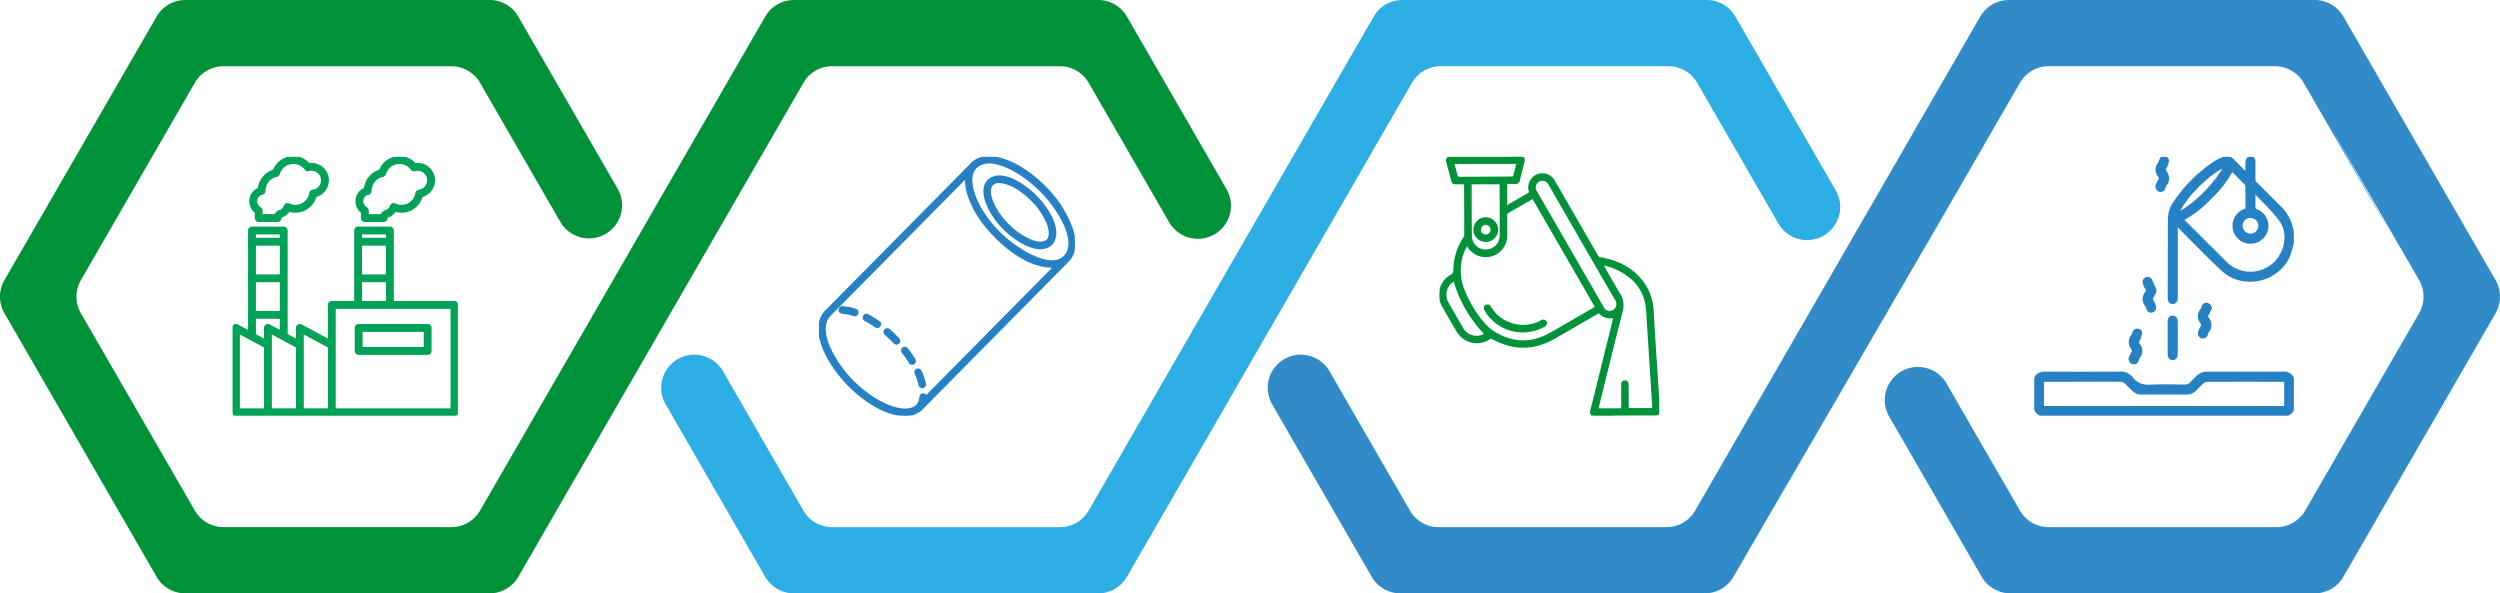 <svg xmlns="http://www.w3.org/2000/svg" xmlns:xlink="http://www.w3.org/1999/xlink" width="870" height="206.496" viewBox="0 0 870 206.496">
  <defs>
    <clipPath id="clip-path">
      <rect id="Rectangle_1849" data-name="Rectangle 1849" width="870" height="206.496" fill="none"/>
    </clipPath>
    <clipPath id="clip-path-2">
      <rect id="Rectangle_1898" data-name="Rectangle 1898" width="78.278" height="90" fill="#00a257" stroke="#00a257" stroke-width="0.5"/>
    </clipPath>
    <clipPath id="clip-path-3">
      <rect id="Rectangle_1899" data-name="Rectangle 1899" width="89" height="90" fill="#2581c4" stroke="#2581c4" stroke-width="0.5"/>
    </clipPath>
    <clipPath id="clip-path-4">
      <rect id="Rectangle_1900" data-name="Rectangle 1900" width="90.191" height="90" fill="#2581c4" stroke="#2581c4" stroke-width="0.5"/>
    </clipPath>
    <clipPath id="clip-path-5">
      <rect id="Rectangle_1901" data-name="Rectangle 1901" width="76.386" height="90" fill="#009239" stroke="#009239" stroke-width="0.5"/>
    </clipPath>
  </defs>
  <g id="Group_3828" data-name="Group 3828" transform="translate(-364 -874.516)">
    <g id="Group_3792" data-name="Group 3792" transform="translate(364 874.516)">
      <g id="Group_3793" data-name="Group 3793" clip-path="url(#clip-path)">
        <path id="Path_882" data-name="Path 882" d="M780.427,97.486,727.455,5.762A11.51,11.51,0,0,0,717.478,0H611.06a11.529,11.529,0,0,0-9.976,5.763S502.8,176.1,501.885,177.685a11.528,11.528,0,0,1-9.974,5.763H412.6a11.531,11.531,0,0,1-9.974-5.763l-28-48.5a11.518,11.518,0,0,0-19.951,0v.012a11.531,11.531,0,0,0,0,11.512l34.644,60.026a11.556,11.556,0,0,0,9.974,5.763H505.218a11.532,11.532,0,0,0,9.975-5.763C601.585,52.064,578.755,91.447,614.912,28.81a11.531,11.531,0,0,1,9.974-5.763h78.779a11.5,11.5,0,0,1,9.974,5.763c81.629,141.429-41.52-72.81,40.172,68.676a11.548,11.548,0,0,1,0,11.525l-39.654,68.675a11.5,11.5,0,0,1-9.974,5.763h-79.3a11.531,11.531,0,0,1-9.974-5.763c-18.38-31.8-12.73-22.021-25.518-44.186a11.52,11.52,0,1,0-19.953,11.52c5.5,9.515-.695-1.212,32.162,55.714a11.56,11.56,0,0,0,9.976,5.763h105.9a11.507,11.507,0,0,0,9.977-5.763l52.972-91.723a11.542,11.542,0,0,0,0-11.525" transform="translate(88.033 0)" fill="#318bc9"/>
        <path id="Path_883" data-name="Path 883" d="M346.249,200.734a11.533,11.533,0,0,1-9.974,5.762H230.351a11.555,11.555,0,0,1-9.974-5.762l-34.644-60.027a11.525,11.525,0,0,1,0-11.512v-.011a11.516,11.516,0,0,1,19.95,0l28,48.5a11.533,11.533,0,0,0,9.976,5.762h79.307a11.535,11.535,0,0,0,9.976-5.762s60.785-105.369,99.2-171.923A11.527,11.527,0,0,1,442.116,0h105.9a11.5,11.5,0,0,1,9.974,5.763l34.935,60.505a11.523,11.523,0,1,1-19.96,11.522L544.7,28.81a11.508,11.508,0,0,0-9.976-5.762h-79.3a11.506,11.506,0,0,0-9.976,5.762s-66.6,115.467-99.2,171.924" transform="translate(45.917 0)" fill="#2dafe6"/>
        <path id="Path_884" data-name="Path 884" d="M279.605,28.809a11.516,11.516,0,0,1,9.976-5.76h79.3a11.521,11.521,0,0,1,9.976,5.759l28.02,48.537a11.519,11.519,0,0,0,19.966-.025l.006-.01a11.521,11.521,0,0,0-.015-11.492L392.164,5.763A11.519,11.519,0,0,0,382.187,0H276.271A11.518,11.518,0,0,0,266.3,5.762c-82.258,142.447-33.224,57.617-99.243,171.924a11.52,11.52,0,0,1-9.974,5.759h-79.3a11.517,11.517,0,0,1-9.974-5.76L28.148,109.007a11.521,11.521,0,0,1,0-11.52L67.8,28.808a11.519,11.519,0,0,1,9.974-5.759h79.3a11.52,11.52,0,0,1,9.977,5.76L194.989,77.2a11.518,11.518,0,0,0,19.966-.026l.005-.009a11.519,11.519,0,0,0-.015-11.491L180.362,5.763A11.519,11.519,0,0,0,170.385,0H64.471A11.518,11.518,0,0,0,54.5,5.763L1.543,97.488a11.522,11.522,0,0,0,0,11.517L54.5,200.731a11.521,11.521,0,0,0,9.976,5.759H170.386a11.521,11.521,0,0,0,9.976-5.759c4.39-7.6,98.129-169.993,99.243-171.922" transform="translate(0 0.001)" fill="#009239"/>
      </g>
    </g>
    <g id="Group_3811" data-name="Group 3811" transform="translate(445 929.1)">
      <g id="Group_3810" data-name="Group 3810" transform="translate(0 0)" clip-path="url(#clip-path-2)">
        <path id="Path_885" data-name="Path 885" d="M77.163,50.414H55.8V25.641a1.114,1.114,0,0,0-1.114-1.114H43.624a1.114,1.114,0,0,0-1.114,1.114V50.414H34.468a1.114,1.114,0,0,0-1.114,1.114V63.647l-9.477-5.1a1.114,1.114,0,0,0-1.641.981v4.114L18.86,61.832V25.641a1.114,1.114,0,0,0-1.114-1.114H6.689a1.114,1.114,0,0,0-1.114,1.114V60.667L1.641,58.552A1.114,1.114,0,0,0,0,59.533V88.886A1.114,1.114,0,0,0,1.114,90h76.05a1.114,1.114,0,0,0,1.114-1.114V51.528a1.115,1.115,0,0,0-1.115-1.114M7.8,26.755h8.83v1.667H7.8Zm0,3.9h8.83v10.5H7.8Zm0,12.726h8.83v10.5H7.8Zm3.314,44.4H2.226V61.4l3.926,2.11.013.007,4.952,2.662Zm.543-29.195a1.114,1.114,0,0,0-.542.956v4.114L7.8,61.865V56.1h8.83v4.531l-3.874-2.083a1.116,1.116,0,0,0-1.1.026M22.236,87.772H13.345V61.4l3.865,2.078.014.007,5.012,2.694Zm11.118,0H24.463V61.4l8.891,4.78ZM44.738,26.755h8.83v1.667h-8.83Zm0,3.9h8.83v10.5h-8.83Zm0,12.726h8.83v7.037h-8.83Zm31.311,44.4H35.582V52.641H76.049V87.772M43.808,68.652H67.824a1.114,1.114,0,0,0,1.114-1.114V59.533a1.114,1.114,0,0,0-1.114-1.114H43.808a1.114,1.114,0,0,0-1.114,1.114v8.005a1.114,1.114,0,0,0,1.114,1.114m1.114-8.005H66.71v5.778H44.922ZM44.856,19.3V21.31a1.114,1.114,0,0,0,1.114,1.114h6.556A1.114,1.114,0,0,0,53.64,21.31a.5.5,0,0,1,.348-.471,4.827,4.827,0,0,0,2.579-1.975,7.33,7.33,0,0,0,5.591-.529,7.467,7.467,0,0,0,2.52-2.172,7.283,7.283,0,0,0,1.166-2.411A5.793,5.793,0,0,0,63.5,2.424,7.319,7.319,0,0,0,56.792.106a7.32,7.32,0,0,0-5.643,4.583,7.409,7.409,0,0,0-5.255,6.345A4.714,4.714,0,0,0,43,14.791,4.806,4.806,0,0,0,44.856,19.3m.349-4.211a2.547,2.547,0,0,1,2.028-2.16,1.114,1.114,0,0,0,.854-1.1A5.2,5.2,0,0,1,52.22,6.716a1.112,1.112,0,0,0,.847-.768,5.164,5.164,0,0,1,9.1-1.637,1.114,1.114,0,0,0,1.206.415,3.624,3.624,0,0,1,.934-.137,3.564,3.564,0,0,1,.473,7.1,1.115,1.115,0,0,0-.968.927,5.164,5.164,0,0,1-7.32,3.836,1.114,1.114,0,0,0-1.524.644,2.6,2.6,0,0,1-1.657,1.617,2.716,2.716,0,0,0-1.662,1.479H47.083V18.7a1.114,1.114,0,0,0-.572-.973A2.593,2.593,0,0,1,45.2,15.093M7.92,19.3V21.31a1.114,1.114,0,0,0,1.114,1.114H15.59A1.114,1.114,0,0,0,16.7,21.31a.5.5,0,0,1,.348-.471,4.827,4.827,0,0,0,2.579-1.975,7.33,7.33,0,0,0,5.591-.529,7.467,7.467,0,0,0,2.52-2.172,7.283,7.283,0,0,0,1.166-2.411A5.793,5.793,0,0,0,26.566,2.424,7.319,7.319,0,0,0,19.856.106a7.32,7.32,0,0,0-5.643,4.583,7.41,7.41,0,0,0-5.254,6.345,4.714,4.714,0,0,0-2.9,3.757A4.807,4.807,0,0,0,7.92,19.3m.35-4.211a2.547,2.547,0,0,1,2.028-2.16,1.114,1.114,0,0,0,.854-1.1,5.2,5.2,0,0,1,4.133-5.117,1.112,1.112,0,0,0,.847-.768,5.164,5.164,0,0,1,9.1-1.637,1.114,1.114,0,0,0,1.206.415,3.625,3.625,0,0,1,.935-.137,3.564,3.564,0,0,1,.473,7.1,1.115,1.115,0,0,0-.968.927,5.164,5.164,0,0,1-7.32,3.836,1.114,1.114,0,0,0-1.524.644,2.6,2.6,0,0,1-1.657,1.617,2.716,2.716,0,0,0-1.662,1.479H10.148V18.7a1.114,1.114,0,0,0-.572-.973A2.592,2.592,0,0,1,8.27,15.093" transform="translate(0 0)" fill="#00a257" stroke="#00a257" stroke-width="0.5"/>
      </g>
    </g>
    <g id="Group_3813" data-name="Group 3813" transform="translate(649 929.1)">
      <g id="Group_3812" data-name="Group 3812" clip-path="url(#clip-path-3)">
        <path id="Path_886" data-name="Path 886" d="M349.138,61.385c4-4.541-1.292-12.7-5.41-16.837-4.081-4.161-12.161-9.521-16.647-5.472-1.606,1.624-1.848,4.34-.681,7.645a26.043,26.043,0,0,0,6.091,9.192c3.79,3.956,12.242,9.591,16.647,5.472M328.578,40.59a3.171,3.171,0,0,1,2.324-.8c4.04.2,7.978,2.974,11.328,6.268a23.879,23.879,0,0,1,5.594,8.4c.865,2.446.8,4.419-.184,5.41s-2.931,1.059-5.349.186a23.58,23.58,0,0,1-8.3-5.658,23.868,23.868,0,0,1-5.594-8.4c-.864-2.446-.8-4.419.184-5.41" transform="translate(-268.199 -30.92)" fill="#2581c4" stroke="#2581c4" stroke-width="0.5"/>
        <path id="Path_887" data-name="Path 887" d="M29.895,90a8,8,0,0,0,5.888-2.181L86.846,36.173c2.41-2.437,2.813-6.524,1.135-11.506a38.829,38.829,0,0,0-9.294-14.234C69.263.9,58.084-2.722,53.236,2.181L2.174,53.826c-6.079,6.937,1.873,19.411,8.16,25.74C16.931,86.209,24.355,90,29.895,90M54.734,3.7c5.041-4.776,16.13,1.813,22.455,8.253,5.338,5.217,13.43,17.381,8.16,22.711-4.813,4.868-16.645-2.494-22.455-8.253C54.513,18.1,50.736,7.484,54.734,3.7M3.671,55.341,51.107,7.364C50.74,13.034,54.46,21,61.4,27.92c5.83,5.815,12.966,10.58,20.326,10.406L37.279,83.276a1.056,1.056,0,0,0-1.338-.68,1.068,1.068,0,0,0-.719.89A5.712,5.712,0,0,1,34,86.565c-4.071,3.479-14-.387-22.173-8.513C6.536,72.788-1.218,61.03,3.671,55.341" transform="translate(0 0)" fill="#2581c4" stroke="#2581c4" stroke-width="0.5"/>
        <path id="Path_888" data-name="Path 888" d="M189.644,415.556a22.236,22.236,0,0,1,1.37,4.016,1.059,1.059,0,0,0,1.27.8,1.071,1.071,0,0,0,.793-1.285,24.419,24.419,0,0,0-1.5-4.409,1.054,1.054,0,0,0-1.4-.539,1.076,1.076,0,0,0-.533,1.416Z" transform="translate(-156.101 -340.146)" fill="#2581c4" stroke="#2581c4" stroke-width="0.5"/>
        <path id="Path_889" data-name="Path 889" d="M166.023,376.9a1.052,1.052,0,0,0,1.459.342,1.078,1.078,0,0,0,.338-1.475,41.807,41.807,0,0,0-2.609-3.741,1.051,1.051,0,0,0-1.487-.177,1.079,1.079,0,0,0-.175,1.5,39.68,39.68,0,0,1,2.475,3.548" transform="translate(-134.499 -305.287)" fill="#2581c4" stroke="#2581c4" stroke-width="0.5"/>
        <path id="Path_890" data-name="Path 890" d="M129.005,337.415c1.075.933,2.138,1.951,3.131,2.995a1.05,1.05,0,0,0,1.5.022,1.08,1.08,0,0,0,.029-1.506c-1.039-1.094-2.152-2.158-3.278-3.135a1.051,1.051,0,0,0-1.5.078,1.08,1.08,0,0,0,.077,1.513l.039.034Z" transform="translate(-105.919 -275.631)" fill="#2581c4" stroke="#2581c4" stroke-width="0.5"/>
        <path id="Path_891" data-name="Path 891" d="M88.181,309.348a34.942,34.942,0,0,1,3.656,2.249,1.051,1.051,0,0,0,1.476-.253,1.079,1.079,0,0,0-.251-1.493l-.02-.014a37.1,37.1,0,0,0-3.879-2.385,1.053,1.053,0,0,0-1.429.452,1.077,1.077,0,0,0,.446,1.445Z" transform="translate(-72.152 -252.475)" fill="#2581c4" stroke="#2581c4" stroke-width="0.5"/>
        <path id="Path_892" data-name="Path 892" d="M46.612,294.811a1.074,1.074,0,0,0-.673-1.353h0a17.753,17.753,0,0,0-4.585-.936,1.071,1.071,0,0,0-.117,2.139,15.667,15.667,0,0,1,4.038.831,1.058,1.058,0,0,0,1.337-.681" transform="translate(-33.135 -240.31)" fill="#2581c4" stroke="#2581c4" stroke-width="0.5"/>
      </g>
    </g>
    <g id="Group_3814" data-name="Group 3814" transform="translate(1072 929.1)">
      <g id="Group_3814-2" data-name="Group 3814" clip-path="url(#clip-path-4)">
        <path id="Path_893" data-name="Path 893" d="M308.161,29.172a37.818,37.818,0,0,1-1.632,5.605c-4.077,8.827-16.161,11.3-23.293,4.676-5.046-4.687-9.807-9.678-14.691-14.538a9.919,9.919,0,0,1-.667-.816l-.293.1v.967q0,11.731,0,23.462a5.674,5.674,0,0,1-.1,1.22,1.453,1.453,0,0,1-2.834-.033,4.1,4.1,0,0,1-.072-.873c.021-9.138.06-18.277.059-27.415a9.963,9.963,0,0,1,1.884-5.66A49.836,49.836,0,0,1,281.424,1.279,12.7,12.7,0,0,1,284.255.136a2.6,2.6,0,0,1,2.789.816c1.456,1.474,2.929,2.93,4.57,4.569,0-1.382-.051-2.54.024-3.689a2.1,2.1,0,0,1,.538-1.4,2.018,2.018,0,0,1,1.514-.27,1.307,1.307,0,0,1,.924,1.433c0,2.021.025,4.043-.01,6.063a1.819,1.819,0,0,0,.6,1.457c2.7,2.653,5.345,5.353,8.047,8a15.269,15.269,0,0,1,4.771,9.532,4.476,4.476,0,0,0,.141.587ZM294.918,12.854l-.3.164c0,1.485.027,2.97-.014,4.454a.882.882,0,0,0,.709.993,5.957,5.957,0,0,1,3.468,7.567,6,6,0,1,1-7.168-7.839c0-2.708.006-5.4-.012-8.093a.969.969,0,0,0-.265-.606c-1.5-1.526-3.013-3.035-4.571-4.6a39.512,39.512,0,0,1-7.419,9.508,39.238,39.238,0,0,1-9.548,7.45,3.238,3.238,0,0,0,.233.3q7.316,7.3,14.639,14.6a12.03,12.03,0,0,0,18.257-1.588c2.849-4.175,3.174-9.522.244-13.341-2.464-3.21-5.48-6-8.252-8.972M284.05,3.509c-5.708,2.382-14.411,11.6-15.8,15.887a46.848,46.848,0,0,0,15.8-15.887m6.1,20.52a2.985,2.985,0,0,0,2.976,2.954,2.987,2.987,0,1,0,.012-5.974,2.963,2.963,0,0,0-2.989,3.02" transform="translate(-217.97 -0.003)" fill="#2581c4" stroke="#2581c4" stroke-width="0.5"/>
        <path id="Path_894" data-name="Path 894" d="M0,428.039c.656-1.738,1.917-2.366,3.761-2.355q12.941.078,25.884,0A5.042,5.042,0,0,1,34,427.534c1.66,2.2,3.746,2.864,6.477,2.7,3.948-.233,7.92-.074,11.882-.048a2.438,2.438,0,0,0,1.949-.8c.677-.73,1.412-1.407,2.108-2.121a4.962,4.962,0,0,1,3.778-1.567c2.7.029,5.4.008,8.1.008,6.045,0,12.091.039,18.136-.023a3.494,3.494,0,0,1,3.761,2.355v10.373A4.051,4.051,0,0,1,87.9,440.7H2.29A4.051,4.051,0,0,1,0,438.412Zm87.155.739a2.567,2.567,0,0,0-.341-.057c-8.922,0-17.845-.015-26.767.022a2.525,2.525,0,0,0-1.454.65c-.824.7-1.552,1.514-2.321,2.279A4.549,4.549,0,0,1,53,433.167q-7.924.006-15.848,0a4.02,4.02,0,0,1-2.8-1.11c-.859-.8-1.712-1.606-2.508-2.465a2.722,2.722,0,0,0-2.181-.889c-8.57.023-17.14.013-25.71.016-.308,0-.615.026-.914.039v8.893H87.155Z" transform="translate(0 -350.698)" fill="#2581c4" stroke="#2581c4" stroke-width="0.5"/>
        <path id="Path_895" data-name="Path 895" d="M264.545,322.643c0-1.9-.02-3.805.008-5.708.015-1.054.547-1.659,1.408-1.682a1.355,1.355,0,0,1,1.488,1.091,4.358,4.358,0,0,1,.1,1.043q.011,5.313,0,10.625a4.94,4.94,0,0,1-.078.958,1.424,1.424,0,0,1-1.482,1.219,1.4,1.4,0,0,1-1.4-1.315,6.841,6.841,0,0,1-.046-.875q-.006-2.678,0-5.357Z" transform="translate(-217.939 -259.72)" fill="#2581c4" stroke="#2581c4" stroke-width="0.5"/>
        <path id="Path_896" data-name="Path 896" d="M219.4,242.963a13.759,13.759,0,0,1-.967,2.187,1.205,1.205,0,0,0-.015,1.627,4.83,4.83,0,0,1,.749,1.834,1.486,1.486,0,0,1-1.228,1.821,1.513,1.513,0,0,1-1.712-1.271,3.63,3.63,0,0,0-.493-1,3.518,3.518,0,0,1,0-4.326,1.213,1.213,0,0,0,.035-1.693,4.81,4.81,0,0,1-.734-1.928,1.461,1.461,0,0,1,1.278-1.7,1.545,1.545,0,0,1,1.662,1.242,8.934,8.934,0,0,0,.467,1.014c.313.708.617,1.421.954,2.2" transform="translate(-177.117 -196.481)" fill="#2581c4" stroke="#2581c4" stroke-width="0.5"/>
        <path id="Path_897" data-name="Path 897" d="M239.965,10.176a15.144,15.144,0,0,1,.932-1.929,1.108,1.108,0,0,0,.021-1.484,3.578,3.578,0,0,1-.047-4.541,4.463,4.463,0,0,0,.491-1.1A1.483,1.483,0,0,1,242.938.015c.789.122,1.37.605,1.285,1.4a6.032,6.032,0,0,1-.73,2.27,1.2,1.2,0,0,0-.007,1.554,3.592,3.592,0,0,1,.045,4.469,3.842,3.842,0,0,0-.481,1.009,1.482,1.482,0,0,1-1.741,1.213c-.775-.136-1.22-.764-1.344-1.754" transform="translate(-197.694 0)" fill="#2581c4" stroke="#2581c4" stroke-width="0.5"/>
        <path id="Path_898" data-name="Path 898" d="M328.6,291.241a17.065,17.065,0,0,1-.993,2.088,1.06,1.06,0,0,0-.014,1.406,3.561,3.561,0,0,1,.042,4.609,3.246,3.246,0,0,0-.429.94,1.463,1.463,0,0,1-1.747,1.2,1.432,1.432,0,0,1-1.181-1.679,6.009,6.009,0,0,1,.791-2,1.117,1.117,0,0,0,.01-1.48,3.553,3.553,0,0,1-.045-4.539,3.887,3.887,0,0,0,.454-1.019,1.542,1.542,0,0,1,1.615-1.194,1.831,1.831,0,0,1,1.5,1.67" transform="translate(-267.117 -238.552)" fill="#2581c4" stroke="#2581c4" stroke-width="0.5"/>
        <path id="Path_899" data-name="Path 899" d="M187.093,350.922a16.369,16.369,0,0,1,.942-1.925,1.076,1.076,0,0,0,.035-1.413,3.578,3.578,0,0,1-.005-4.681,4.446,4.446,0,0,0,.423-1.037,1.409,1.409,0,0,1,1.522-1.06c.752.051,1.38.5,1.315,1.254a6.841,6.841,0,0,1-.733,2.436c-.282.557-.429.92-.016,1.478a3.584,3.584,0,0,1,.006,4.609,3.1,3.1,0,0,0-.39.858c-.286.952-.853,1.386-1.7,1.265-.832-.119-1.283-.739-1.4-1.784" transform="translate(-154.136 -280.768)" fill="#2581c4" stroke="#2581c4" stroke-width="0.5"/>
      </g>
    </g>
    <g id="Group_3816" data-name="Group 3816" transform="translate(865 929.1)">
      <g id="Group_3815" data-name="Group 3815" clip-path="url(#clip-path-5)">
        <path id="Path_900" data-name="Path 900" d="M53.333,90c-.805-.428-.816-1.08-.619-1.873Q56.676,72.2,60.605,56.273c.034-.135.054-.273.1-.5a4.971,4.971,0,0,1-5.244-1.665q-2.627,1.515-5.237,3.018C46.7,59.164,43.2,61.237,39.648,63.225c-7.071,3.962-14.169,3.934-21.229-.037a.972.972,0,0,0-1.174.123,7.791,7.791,0,0,1-9.461-.639,9.171,9.171,0,0,1-1.712-2.094C4.4,57.791,2.793,54.969,1.184,52.147A7.745,7.745,0,0,1,3.936,41.252a1.966,1.966,0,0,0,1.081-1.926A20.388,20.388,0,0,1,8.4,28.316a2.223,2.223,0,0,0,.413-1.107c0-5.772-.032-11.543-.06-17.314a5.805,5.805,0,0,0-.068-.584c-1.041,0-2.059-.019-3.077.007a1.194,1.194,0,0,1-1.33-1C3.71,6.137,3.114,3.965,2.555,1.784,2.271.682,2.688.163,3.825.156Q15.867.072,27.909,0c1.289-.008,1.669.495,1.352,1.766-.524,2.1-1.078,4.192-1.577,6.3a1.256,1.256,0,0,1-1.408,1.128c-.987-.026-1.975-.007-3.007-.007v7.936c.258-.116.47-.19.66-.3,2.309-1.328,4.611-2.667,6.924-3.989.368-.211.538-.377.41-.881A4.675,4.675,0,0,1,39.91,8.508q6.385,11.014,12.737,22.048c.746,1.292,1.507,2.576,2.234,3.88a1.322,1.322,0,0,0,1.057.757c5.608.926,10.5,3.228,14.215,7.658a18.411,18.411,0,0,1,4.112,11.242c.495,9.066,1.127,18.123,1.7,27.185.145,2.28.288,4.56.41,6.841.071,1.329-.211,1.63-1.523,1.645-4.717.052-9.434.09-14.151.139a8.2,8.2,0,0,0-.862.1ZM9.5,30.588A17.89,17.89,0,0,0,8.277,46a41.944,41.944,0,0,0,6.469,11.2,17.623,17.623,0,0,0,4.722,4.129C25.7,64.99,32.093,65,38.423,61.491c3.839-2.129,7.611-4.378,11.412-6.573,1.491-.861,2.981-1.724,4.517-2.612L32.434,14.353c-2.906,1.677-5.708,3.315-8.536,4.907a1.138,1.138,0,0,0-.648,1.181c.031,2.372.051,4.746.012,7.117a7.228,7.228,0,0,1-9.865,6.6,7.516,7.516,0,0,1-3.9-3.572M74.216,87.6c0-.233.011-.434,0-.633q-.963-15.21-1.933-30.42a49.645,49.645,0,0,0-.408-5.074A15.675,15.675,0,0,0,65.5,41.318a21.4,21.4,0,0,0-8.816-3.845c.2.382.327.633.466.875,1.769,3.067,3.467,6.178,5.336,9.182a7.574,7.574,0,0,1,.933,6.4c-2.574,9.844-4.95,19.739-7.4,29.617-.349,1.408-.682,2.819-1.018,4.212H63.43V86.715q0-3.646,0-7.293c0-.657.1-1.256.9-1.377.74-.111,1.2.335,1.2,1.234.016,2.489.007,4.979.007,7.468,0,.309,0,.618,0,.928,2.8,0,5.464,0,8.127,0a4.545,4.545,0,0,0,.551-.074M35.869,8.081a2.59,2.59,0,0,0-2.431,3.689c.165.341.385.655.575.985Q45.475,32.624,56.936,52.5a2.39,2.39,0,0,0,2.8,1.281,2.651,2.651,0,0,0,1.583-4.026c-4.5-7.677-8.92-15.4-13.369-23.105Q43.079,18.2,38.212,9.758a2.84,2.84,0,0,0-2.343-1.678M10.942,9.324a1.582,1.582,0,0,0-.066.265c.023,6,.01,12.008.092,18.011a4.96,4.96,0,0,0,5.08,4.875,5.061,5.061,0,0,0,5.1-5.071c.012-5.769-.018-11.539-.033-17.309,0-.253-.034-.506-.054-.771Zm-6.078-7.1c.433,1.658.8,3.131,1.223,4.587a.819.819,0,0,0,.647.376q9.229-.023,18.457-.107a.823.823,0,0,0,.644-.4c.413-1.484.767-2.984,1.133-4.46ZM15.8,61.652A44.926,44.926,0,0,1,5.057,43.077a2.933,2.933,0,0,0-.387.2,5.593,5.593,0,0,0-1.82,7.511q2.5,4.482,5.133,8.9a5.565,5.565,0,0,0,7.82,1.969" transform="translate(0 0)" fill="#009239" stroke="#009239" stroke-width="0.5"/>
        <path id="Path_901" data-name="Path 901" d="M33.9,79.546a15.042,15.042,0,0,1-12.363-7.4c-.463-.735-.377-1.352.22-1.66.718-.369,1.2-.061,1.591.586a12.838,12.838,0,0,0,7.046,5.639,13.055,13.055,0,0,0,10.464-.789,1.841,1.841,0,0,1,1.128-.322,1.273,1.273,0,0,1,.793.87,1.444,1.444,0,0,1-.61,1.1A15.524,15.524,0,0,1,33.9,79.546" transform="translate(-5.654 -18.719)" fill="#009239" stroke="#009239" stroke-width="0.5"/>
        <path id="Path_902" data-name="Path 902" d="M20.392,37.092A4.045,4.045,0,0,1,20.409,29a4.069,4.069,0,0,1,4.04,4.112,4.024,4.024,0,0,1-4.057,3.979m0-2.109a1.866,1.866,0,0,0,1.931-1.924,1.925,1.925,0,1,0-3.85,0A1.843,1.843,0,0,0,20.4,34.983" transform="translate(-4.353 -7.719)" fill="#009239" stroke="#009239" stroke-width="0.5"/>
      </g>
    </g>
  </g>
</svg>
